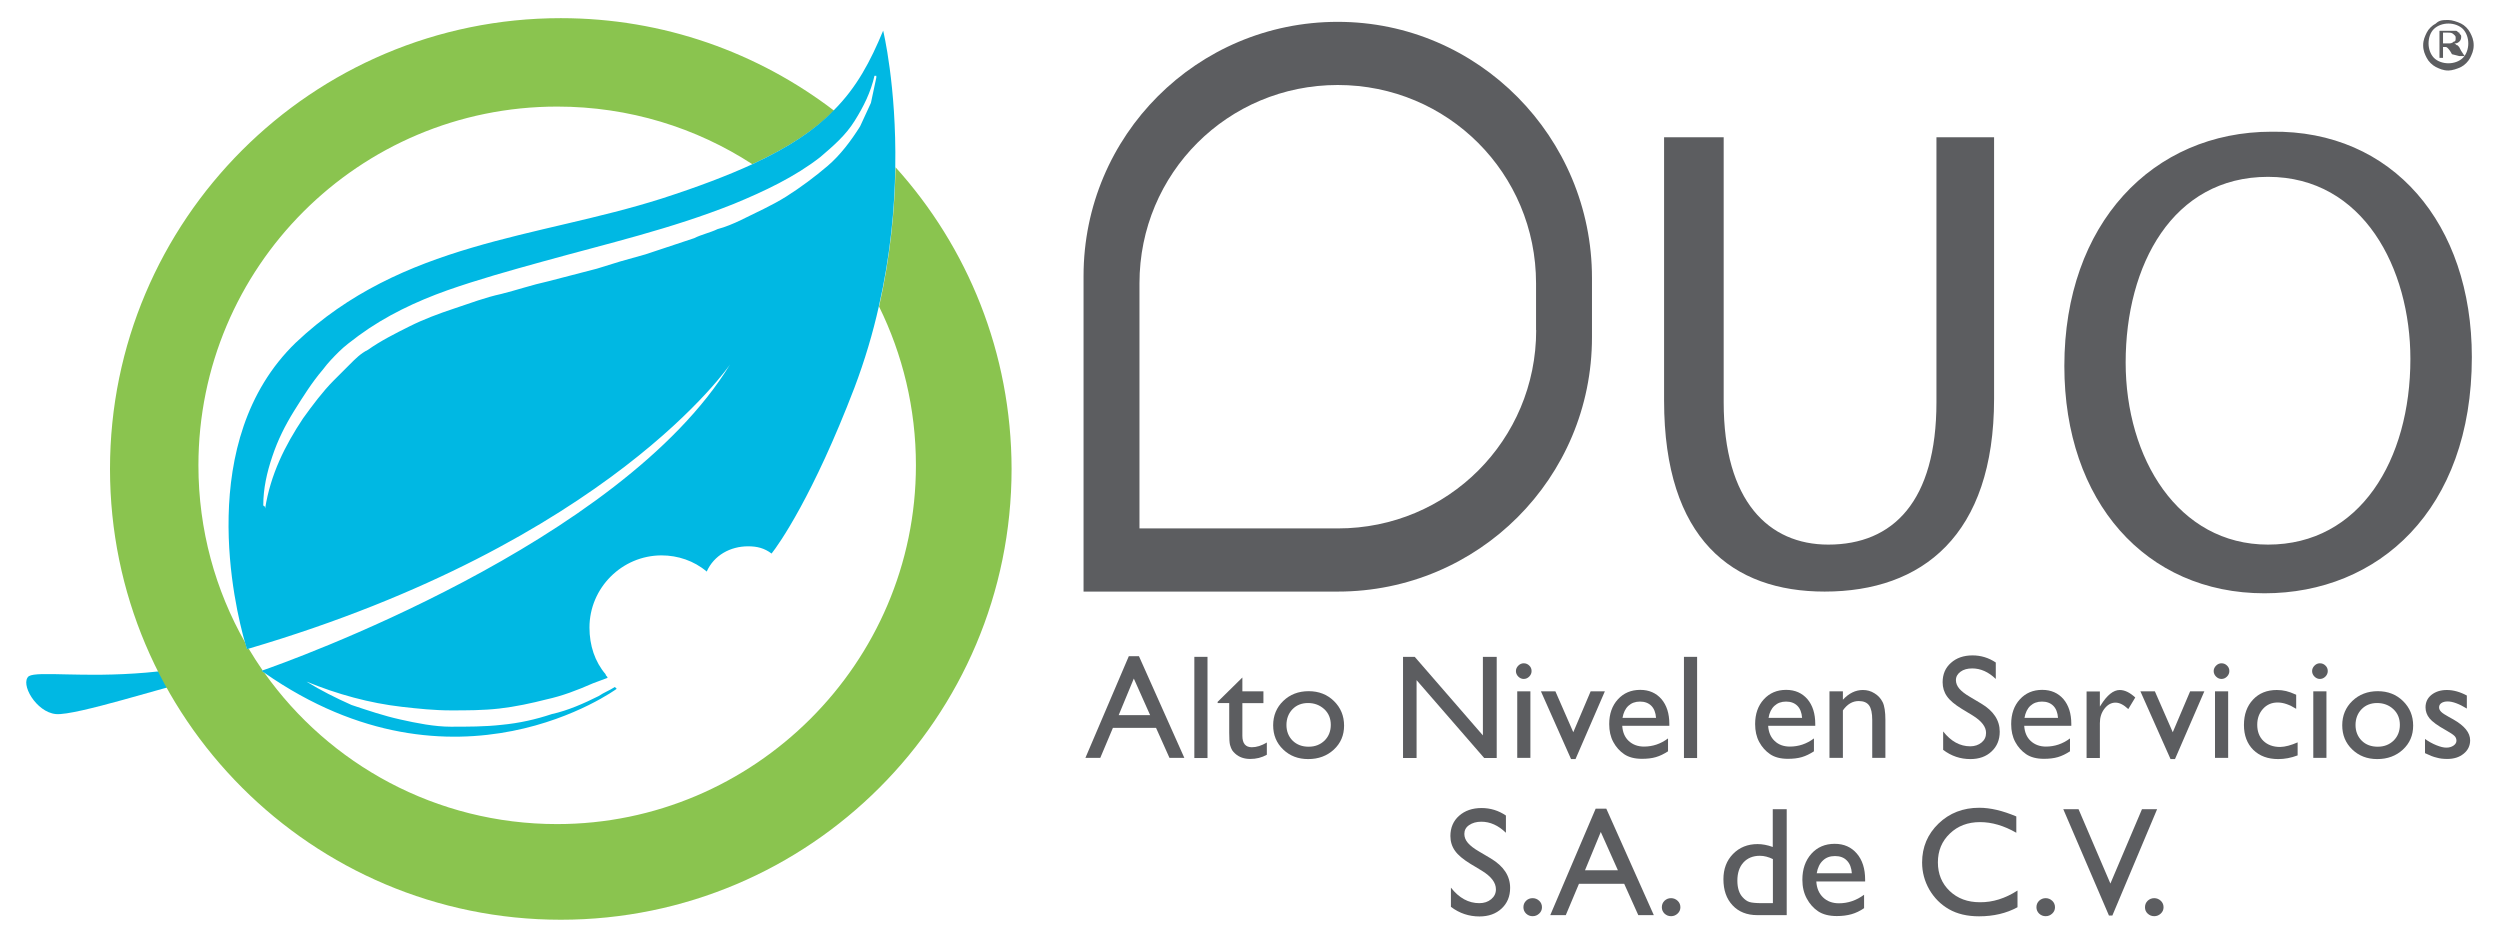 <?xml version="1.0" encoding="utf-8"?>
<!-- Generator: Adobe Illustrator 25.4.1, SVG Export Plug-In . SVG Version: 6.00 Build 0)  -->
<svg version="1.1" xmlns="http://www.w3.org/2000/svg" xmlns:xlink="http://www.w3.org/1999/xlink" x="0px" y="0px"
	 viewBox="0 0 190 72" enable-background="new 0 0 190 72" xml:space="preserve">
<g id="FONDO_COLOR" display="none">
	<rect x="-2" y="-3" display="inline" fill="#396066" width="195" height="195"/>
</g>
<g id="ICONO_TELEFONO" display="none">
	<g display="inline">
		<path fill="#FFFFFF" d="M130.46,189c-12.92-0.52-25.2-3.63-36.75-9.07c-38.88-18.3-67.37-46.99-84.84-86.34
			C4,82.59,1.19,70.97,1.25,58.84c0.06-10.61,2.56-20.49,9.55-28.87c4.57-5.48,10.77-8.16,17.28-10.32
			c2.67-0.89,5.41-1.61,8.16-2.21c3.02-0.66,5.66,0.8,6.81,3.68c5.64,14.04,11.23,28.09,16.87,42.13c1.41,3.51,0.65,6.54-1.92,9.15
			c-3.66,3.72-7.37,7.38-11.07,11.06c-3.98,3.94-4.55,6.84-1.76,11.61c12.41,21.21,29.28,37.96,50.6,50.21
			c3.48,2,6.81,1.48,9.72-1.37c3.93-3.85,7.82-7.75,11.69-11.66c2.92-2.95,6.17-3.62,10.09-2.02c13.61,5.53,27.28,10.94,40.92,16.39
			c3.59,1.44,5.02,3.91,4.18,7.72c-1.36,6.17-3.27,12.19-6.5,17.66c-5.21,8.85-13.56,13.21-23.18,15.39
			C138.7,188.26,134.55,188.47,130.46,189z"/>
		<path fill="#FFFFFF" d="M94.52,1.53c44.66,1.08,83.26,33.8,92.11,78.2c1.21,6.07,1.44,12.34,1.88,18.54
			c0.26,3.75-2.15,6.35-5.47,6.51c-3.4,0.16-6.01-2.34-6.06-6.22c-0.14-13.33-2.87-26.07-9.03-37.88
			c-13.66-26.19-35.09-41.93-64.34-46.71c-4.12-0.67-8.35-0.69-12.54-0.98c-3.25-0.23-5.62-2.32-5.92-5.29
			c-0.27-2.66,1.6-5.62,4.18-6.1C91.01,1.28,92.79,1.53,94.52,1.53z"/>
		<path fill="#FFFFFF" d="M165.75,95.11c0,1.3,0.08,2.61-0.02,3.9c-0.25,3.43-2.75,5.85-5.87,5.77c-3.3-0.08-5.67-2.55-5.73-6.1
			c-0.18-11.85-3.11-22.96-9.51-32.95c-11.16-17.41-27.05-27.37-47.68-29.6c-1.87-0.2-3.75-0.29-5.63-0.36
			c-3.7-0.14-6.25-2.54-6.17-5.88c0.07-3.32,2.69-5.78,6.34-5.74c8.54,0.08,16.84,1.54,24.89,4.43
			C143.82,38.45,164.19,64.47,165.75,95.11z"/>
		<path fill="#FFFFFF" d="M92.64,47.09c25.24,0.62,47.09,20.63,49.79,45.33c0.23,2.08,0.39,4.18,0.4,6.28
			c0.02,3.47-2.45,6.03-5.73,6.09c-3.23,0.06-5.83-2.46-5.87-5.98c-0.08-7.03-1.69-13.66-5.27-19.7
			c-7.6-12.81-18.89-19.6-33.78-20.38c-0.86-0.05-1.75-0.05-2.58-0.25c-2.84-0.7-4.72-3.33-4.46-6.11c0.26-2.9,2.68-5.15,5.68-5.27
			C91.53,47.06,92.26,47.09,92.64,47.09z"/>
	</g>
</g>
<g id="ICONO_UBICACION" display="none">
	<g display="inline">
		<path fill="#FFFFFF" d="M97.73,161.55c-21.06-25.54-42.13-49.13-54.33-78.7c-9.21-22.31-5.95-43.46,10.08-61.56
			C69.36,3.36,89.81-2.64,112.83,3.83c23.52,6.61,37.44,22.92,41.94,46.85c1.96,10.43,1.08,20.99-3.4,30.71
			c-4.28,9.28-8.6,18.75-14.4,27.09C124.65,126.22,111.34,143.27,97.73,161.55z M126.28,60.22c0.1-16.21-12.8-29.35-28.91-29.46
			c-16.21-0.11-29.34,12.77-29.48,28.91C67.75,75.8,80.74,89.03,96.82,89.13C113,89.24,126.18,76.31,126.28,60.22z"/>
		<path fill="#FFFFFF" d="M113.51,150.14c3.37-1.31,5.7-3.16,7.28-2.66c7.75,2.47,15.86,4.6,22.78,8.66
			c9.99,5.86,9.58,14.76-0.18,21.2c-10.25,6.77-22.02,9.08-33.96,10.05c-16.45,1.34-32.87,0.8-48.52-5.25
			c-4.61-1.78-9.18-4.27-12.98-7.4c-5.95-4.88-5.84-11.17-0.19-16.38c7.43-6.84,16.82-9.4,26.45-10.98
			c1.55-0.26,3.46,1.71,5.93,3.04c-3.72,2.05-6.48,3.22-8.82,4.95c-4.44,3.29-4.45,7.2-0.11,10.56c1.74,1.35,3.78,2.49,5.86,3.17
			c13.53,4.42,27.09,4.52,40.59-0.15c1.74-0.6,3.43-1.51,4.93-2.58c4.96-3.54,5.05-7.77,0.12-11.26
			C120.45,153.52,117.83,152.45,113.51,150.14z"/>
	</g>
</g>
<g id="ICONO_BOTON_DESPLEGABLE_MENU" display="none">
	<path display="inline" fill="#FFFFFF" d="M96.35,3.66c-50.9,0-92.15,41.26-92.15,92.15s41.26,92.15,92.15,92.15
		c50.9,0,92.15-41.26,92.15-92.15S147.24,3.66,96.35,3.66z M150.48,104.41c-13.71,13.73-27.41,27.47-41.18,41.14
		c-4.51,4.48-10.51,5.52-15.69,3.05c-4.99-2.38-8.3-8-7.26-13.78c0.49-2.75,2.04-5.65,3.92-7.75c4.6-5.15,9.68-9.88,14.56-14.8
		c0.92-0.93,1.78-1.91,3.4-3.66c-19.71,0-38.29,0.01-56.88-0.02c-1.89,0-3.82-0.08-5.66-0.47c-5.88-1.25-9.87-6.28-9.91-12.28
		c-0.04-6,3.89-11.04,9.82-12.3c1.97-0.42,4.04-0.52,6.06-0.52c17.1-0.04,34.2-0.03,51.3-0.03c1.43,0,2.86,0,4.29,0
		c0.19-0.37,0.38-0.73,0.57-1.1c-5.87-5.74-11.85-11.36-17.57-17.24c-7.27-7.47-4.41-19.48,5.28-22.32
		c5.78-1.69,10.54,0.25,14.72,4.48c13.36,13.51,26.84,26.89,40.26,40.34C159.07,95.76,159.07,95.8,150.48,104.41z"/>
</g>
<g id="ICONO_FLECHA" display="none">
	<path display="inline" fill="#FFFFFF" d="M108.87,113.72c-24.19,0-47,0.02-69.81-0.02c-2.32,0-4.69-0.1-6.94-0.58
		c-7.22-1.53-12.11-7.71-12.16-15.07c-0.05-7.36,4.78-13.54,12.05-15.1c2.42-0.52,4.95-0.64,7.44-0.64
		c20.99-0.05,41.97-0.04,62.96-0.04c1.75,0,3.51,0,5.26,0c0.23-0.45,0.46-0.9,0.7-1.34c-7.2-7.04-14.55-13.94-21.57-21.16
		c-8.92-9.17-5.41-23.91,6.48-27.39c7.09-2.08,12.93,0.31,18.06,5.5c16.39,16.58,32.94,33,49.41,49.51
		c10.55,10.57,10.55,10.62,0,21.19c-16.82,16.86-33.64,33.72-50.55,50.49c-5.54,5.5-12.9,6.78-19.26,3.74
		c-6.12-2.92-10.18-9.82-8.92-16.91c0.6-3.38,2.5-6.93,4.81-9.52c5.65-6.33,11.88-12.13,17.87-18.16
		C105.82,117.08,106.88,115.88,108.87,113.72z"/>
</g>
<g id="Logo_DUO">
	<g>
		<g>
			<g>
				<path fill="#00B8E3" d="M20.01,51.12c0,0-0.69-0.96-1.1-1.64c0,0-3.01,1.23-7.81,1.64c-4.8,0.41-8.22-0.14-8.91,0.27
					c-0.69,0.55,0.55,2.74,2.06,2.88s8.63-2.19,10.28-2.47C16.31,51.53,20.01,51.12,20.01,51.12z"/>
				<g>
					<path fill="none" d="M22.47,26.05c8.08-7.67,18.36-7.95,27.82-10.96c2.76-0.89,5.01-1.75,6.89-2.61
						C52.91,9.71,47.82,8.1,42.34,8.1c-15.07,0-27.27,12.2-27.27,27.27c0,4.9,1.29,9.49,3.55,13.46
						C17.85,46.14,14.79,33.49,22.47,26.05z"/>
					<path fill="none" d="M55.5,27.69c0,0-9.15,13.52-36.6,21.61c0.34,0.56,0.69,1.11,1.06,1.65C21.66,50.36,47.15,41.33,55.5,27.69
						z"/>
					<path fill="none" d="M58.65,42.08c-0.55-0.41-1.1-0.55-1.78-0.55c-1.37,0-2.6,0.69-3.15,1.92c-0.96-0.82-2.19-1.23-3.43-1.23
						c-3.01,0-5.48,2.47-5.48,5.48c0,1.37,0.41,2.6,1.23,3.56c0,0.14,0.14,0.14,0.14,0.27c-0.41,0.14-0.69,0.27-1.1,0.41
						c-1.23,0.55-2.33,0.96-3.56,1.23c-1.1,0.27-2.33,0.55-3.56,0.69C36.72,54,35.49,54,34.26,54c-1.23,0-2.47-0.14-3.7-0.27
						c-2.47-0.27-4.93-0.96-7.26-1.92c1.1,0.69,2.19,1.23,3.43,1.78c1.23,0.41,2.47,0.82,3.7,1.1c1.23,0.27,2.6,0.55,3.84,0.55
						c1.23,0,2.6,0,3.84-0.14c1.37-0.14,2.6-0.41,3.84-0.82c1.23-0.27,2.47-0.82,3.56-1.37c0.41-0.27,0.82-0.41,1.23-0.69
						c0.14,0.14,0.14,0.14,0.14,0.14s-12.21,8.95-26.78-1.22c4.94,6.96,13.06,11.5,22.25,11.5c14.94,0,27.27-12.2,27.27-27.27
						c0-4.33-1.01-8.43-2.8-12.06c-0.46,2.01-1.06,4.08-1.85,6.17C61.8,37.69,59.2,41.39,58.65,42.08z"/>
					<path fill="#8AC44F" d="M68.06,12.71c-0.05,3.11-0.38,6.74-1.25,10.59c1.79,3.64,2.8,7.73,2.8,12.06
						c0,15.07-12.33,27.27-27.27,27.27c-9.19,0-17.32-4.54-22.25-11.5c-0.07-0.05-0.15-0.1-0.22-0.15c0,0,0.03-0.01,0.09-0.03
						c-0.37-0.54-0.73-1.09-1.06-1.65c-0.04,0.01-0.08,0.02-0.12,0.04c0,0-0.06-0.18-0.15-0.51c-2.26-3.97-3.55-8.56-3.55-13.46
						c0-15.07,12.2-27.27,27.27-27.27c5.47,0,10.57,1.61,14.83,4.38c2.82-1.3,4.76-2.62,6.21-4.07C57.62,4,50.43,1.38,42.62,1.38
						c-18.91,0-34.26,15.35-34.26,34.26S23.71,69.9,42.62,69.9s34.26-15.35,34.26-34.26C76.87,26.82,73.54,18.78,68.06,12.71z"/>
					<path fill="#00B8E3" d="M57.18,12.48c-1.87,0.86-4.13,1.72-6.89,2.61c-9.45,3.01-19.73,3.29-27.82,10.96
						c-7.68,7.44-4.62,20.09-3.85,22.78c0.09,0.33,0.15,0.51,0.15,0.51c0.04-0.01,0.08-0.02,0.12-0.04
						c27.45-8.09,36.6-21.61,36.6-21.61c-8.34,13.64-33.83,22.67-35.53,23.26c-0.06,0.02-0.09,0.03-0.09,0.03
						c0.07,0.05,0.15,0.1,0.22,0.15c14.57,10.17,26.78,1.22,26.78,1.22s0,0-0.14-0.14c-0.41,0.27-0.82,0.41-1.23,0.69
						c-1.1,0.55-2.33,1.1-3.56,1.37c-1.23,0.41-2.47,0.69-3.84,0.82c-1.23,0.14-2.6,0.14-3.84,0.14c-1.23,0-2.6-0.27-3.84-0.55
						c-1.23-0.27-2.47-0.69-3.7-1.1c-1.23-0.55-2.33-1.1-3.43-1.78c2.33,0.96,4.8,1.64,7.26,1.92c1.23,0.14,2.47,0.27,3.7,0.27
						c1.23,0,2.47,0,3.7-0.14c1.23-0.14,2.47-0.41,3.56-0.69c1.23-0.27,2.33-0.69,3.56-1.23c0.41-0.14,0.69-0.27,1.1-0.41
						c0-0.14-0.14-0.14-0.14-0.27c-0.82-0.96-1.23-2.19-1.23-3.56c0-3.01,2.47-5.48,5.48-5.48c1.23,0,2.47,0.41,3.43,1.23
						c0.55-1.23,1.78-1.92,3.15-1.92c0.69,0,1.23,0.14,1.78,0.55c0.55-0.69,3.15-4.38,6.3-12.61c0.79-2.09,1.4-4.16,1.85-6.17
						c0.88-3.85,1.21-7.48,1.25-10.59c0.1-6.19-0.92-10.37-0.92-10.37c-0.98,2.36-2.01,4.31-3.76,6.06
						C61.94,9.86,60,11.17,57.18,12.48z M64.95,9.19c0.69-1.1,1.23-2.19,1.51-3.43c0,0,0,0,0.14,0c0,0,0,0,0,0.14
						c-0.14,0.69-0.27,1.23-0.41,1.92c-0.27,0.55-0.55,1.23-0.82,1.78c-0.69,1.1-1.51,2.19-2.47,3.01
						c-0.96,0.82-2.06,1.64-3.15,2.33c-1.1,0.69-2.33,1.23-3.43,1.78c-0.55,0.27-1.23,0.55-1.78,0.69
						c-0.55,0.27-1.23,0.41-1.78,0.69c-1.23,0.41-2.47,0.82-3.7,1.23l-0.96,0.27l-0.96,0.27l-1.78,0.55l-3.7,0.96
						c-1.23,0.27-2.47,0.69-3.56,0.96c-1.23,0.27-2.33,0.69-3.56,1.1c-1.23,0.41-2.33,0.82-3.43,1.37c-1.1,0.55-2.19,1.1-3.15,1.78
						c-0.55,0.27-0.96,0.69-1.37,1.1l-0.27,0.27l-0.27,0.27c-0.27,0.27-0.41,0.41-0.69,0.69c-0.82,0.82-1.64,1.92-2.33,2.88
						c-1.37,2.06-2.47,4.25-2.88,6.85c0-0.27-0.14-0.14-0.14-0.27c0-1.23,0.27-2.47,0.69-3.7c0.41-1.23,0.96-2.33,1.64-3.43
						c0.69-1.1,1.37-2.19,2.19-3.15c0.41-0.55,0.82-0.96,1.23-1.37c0.41-0.41,0.96-0.82,1.51-1.23c2.06-1.51,4.38-2.6,6.71-3.43
						c2.33-0.82,4.8-1.51,7.26-2.19c4.93-1.37,9.73-2.47,14.52-4.38c2.33-0.96,4.66-2.06,6.58-3.56
						C63.31,11.11,64.27,10.29,64.95,9.19z"/>
				</g>
			</g>
			<g>
				<path fill="#5C5D60" d="M101.67,1.66L101.67,1.66c-10.69,0-19.32,8.63-19.32,19.32v23.98h19.32c10.69,0,19.32-8.63,19.32-19.32
					v-4.52C120.99,10.43,112.36,1.66,101.67,1.66z M116.75,25.09c0,8.36-6.71,15.07-15.07,15.07H86.6V21.53
					c0-8.36,6.71-15.07,15.07-15.07l0,0c8.36,0,15.07,6.71,15.07,15.07V25.09z"/>
				<path fill="#5C5D60" d="M131,10.43v20.14c0,7.54,3.43,10.82,7.95,10.82c4.93,0,8.22-3.29,8.22-10.82V10.43h4.38v19.87
					c0,10.41-5.48,14.66-12.88,14.66c-6.99,0-12.2-3.97-12.2-14.52V10.43H131z"/>
				<path fill="#5C5D60" d="M187.86,27.14c0,11.65-7.13,17.95-15.76,17.95c-9.04,0-15.21-6.99-15.21-17.27
					c0-10.82,6.71-17.81,15.76-17.81C181.83,9.88,187.86,17,187.86,27.14z M161.55,27.55c0,7.26,3.97,13.84,10.82,13.84
					c6.99,0,10.82-6.44,10.82-14.11c0-6.85-3.56-13.84-10.82-13.84C165.12,13.44,161.55,20.15,161.55,27.55z"/>
			</g>
			<g>
				<path fill="#5C5D60" d="M186.08,1.52c0.27,0,0.69,0.14,0.96,0.27s0.55,0.41,0.69,0.69c0.14,0.27,0.27,0.55,0.27,0.96
					s-0.14,0.69-0.27,0.96c-0.14,0.27-0.41,0.55-0.69,0.69s-0.69,0.27-0.96,0.27c-0.41,0-0.69-0.14-0.96-0.27
					c-0.27-0.14-0.55-0.41-0.69-0.69c-0.14-0.27-0.27-0.55-0.27-0.96s0.14-0.69,0.27-0.96s0.41-0.55,0.69-0.69
					C185.4,1.52,185.67,1.52,186.08,1.52z M186.08,1.79c-0.41,0-0.82,0.14-1.1,0.41s-0.41,0.69-0.41,1.1s0.14,0.82,0.41,1.1
					c0.27,0.27,0.69,0.41,1.1,0.41c0.41,0,0.82-0.14,1.1-0.41c0.27-0.27,0.41-0.69,0.41-1.1s-0.14-0.82-0.41-1.1
					C186.9,1.93,186.49,1.79,186.08,1.79z M185.67,4.4h-0.27V2.34h0.69c0.27,0,0.41,0,0.55,0c0.14,0,0.14,0.14,0.27,0.14
					c0,0.14,0.14,0.14,0.14,0.27c0,0.14,0,0.27-0.14,0.41c-0.14,0.14-0.27,0.14-0.41,0.14c0.14,0,0.14,0.14,0.27,0.14
					c0.14,0.14,0.14,0.14,0.27,0.41l0.27,0.41h-0.41l-0.55-0.14c-0.14-0.27-0.27-0.41-0.27-0.41c-0.14-0.14-0.14-0.14-0.27-0.14
					h-0.14V4.4L185.67,4.4z M185.67,2.62V3.3h0.41c0.14,0,0.27,0,0.41-0.14c0.14,0,0.14-0.14,0.14-0.27s0-0.14-0.14-0.27
					c-0.14-0.14-0.27-0.14-0.41-0.14h-0.41V2.62z"/>
			</g>
			<g>
				<path fill="#5C5D60" d="M85.79,49.87h0.77l3.45,7.73h-1.13l-1.02-2.28h-3.28l-0.96,2.28h-1.13L85.79,49.87z M87.41,54.35
					l-1.24-2.78l-1.15,2.78H87.41z"/>
				<path fill="#5C5D60" d="M90.77,49.92h1v7.69h-1V49.92z"/>
				<path fill="#5C5D60" d="M92.54,53.34l1.88-1.85v1.05h1.6v0.9h-1.6v2.48c0,0.58,0.24,0.87,0.72,0.87c0.36,0,0.74-0.12,1.14-0.36
					v0.93c-0.39,0.22-0.81,0.32-1.26,0.32c-0.46,0-0.84-0.13-1.14-0.4c-0.1-0.08-0.17-0.17-0.24-0.27c-0.06-0.1-0.11-0.23-0.16-0.4
					c-0.04-0.16-0.06-0.47-0.06-0.93v-2.25h-0.88V53.34z"/>
				<path fill="#5C5D60" d="M99.46,52.53c0.77,0,1.41,0.25,1.92,0.75c0.51,0.5,0.77,1.12,0.77,1.87c0,0.73-0.26,1.34-0.78,1.82
					c-0.52,0.48-1.17,0.72-1.95,0.72c-0.76,0-1.39-0.24-1.9-0.73c-0.51-0.49-0.76-1.1-0.76-1.84c0-0.74,0.26-1.36,0.77-1.85
					C98.04,52.78,98.68,52.53,99.46,52.53z M99.41,53.43c-0.48,0-0.88,0.16-1.18,0.47s-0.46,0.72-0.46,1.2
					c0,0.48,0.16,0.88,0.47,1.19c0.32,0.31,0.72,0.46,1.22,0.46c0.49,0,0.89-0.16,1.21-0.47c0.31-0.31,0.47-0.71,0.47-1.19
					c0-0.48-0.16-0.88-0.49-1.19C100.31,53.59,99.9,53.43,99.41,53.43z"/>
				<path fill="#5C5D60" d="M112.7,49.92h1.05v7.69h-0.95l-5.14-5.92v5.92h-1.03v-7.69h0.89l5.18,5.97V49.92z"/>
				<path fill="#5C5D60" d="M115.8,50.41c0.17,0,0.31,0.06,0.42,0.17c0.12,0.11,0.18,0.25,0.18,0.42c0,0.16-0.06,0.3-0.18,0.42
					c-0.12,0.12-0.26,0.18-0.42,0.18c-0.15,0-0.29-0.06-0.41-0.18c-0.12-0.12-0.18-0.26-0.18-0.42c0-0.15,0.06-0.29,0.18-0.41
					C115.51,50.47,115.65,50.41,115.8,50.41z M115.31,52.54h1v5.06h-1V52.54z"/>
				<path fill="#5C5D60" d="M120.89,52.54h1.08l-2.23,5.15h-0.34l-2.29-5.15h1.1l1.36,3.11L120.89,52.54z"/>
				<path fill="#5C5D60" d="M126.85,55.16h-3.56c0.03,0.48,0.19,0.87,0.49,1.15s0.69,0.43,1.16,0.43c0.66,0,1.27-0.2,1.83-0.62v0.98
					c-0.31,0.2-0.61,0.35-0.92,0.44c-0.3,0.09-0.66,0.13-1.06,0.13c-0.56,0-1.01-0.12-1.35-0.35s-0.62-0.54-0.83-0.93
					c-0.21-0.39-0.31-0.84-0.31-1.36c0-0.77,0.22-1.4,0.66-1.88c0.44-0.48,1-0.72,1.7-0.72c0.67,0,1.21,0.24,1.61,0.7
					c0.4,0.47,0.6,1.1,0.6,1.89V55.16z M123.31,54.56h2.55c-0.03-0.4-0.15-0.71-0.36-0.92s-0.5-0.32-0.86-0.32
					c-0.36,0-0.65,0.11-0.88,0.32C123.53,53.85,123.38,54.16,123.31,54.56z"/>
				<path fill="#5C5D60" d="M127.98,49.92h1v7.69h-1V49.92z"/>
				<path fill="#5C5D60" d="M137.94,55.16h-3.56c0.03,0.48,0.19,0.87,0.49,1.15c0.3,0.29,0.69,0.43,1.16,0.43
					c0.66,0,1.27-0.2,1.83-0.62v0.98c-0.31,0.2-0.61,0.35-0.92,0.44c-0.3,0.09-0.66,0.13-1.06,0.13c-0.56,0-1.01-0.12-1.35-0.35
					c-0.34-0.23-0.62-0.54-0.83-0.93c-0.21-0.39-0.31-0.84-0.31-1.36c0-0.77,0.22-1.4,0.66-1.88c0.44-0.48,1-0.72,1.7-0.72
					c0.67,0,1.21,0.24,1.61,0.7c0.4,0.47,0.6,1.1,0.6,1.89V55.16z M134.41,54.56h2.55c-0.03-0.4-0.15-0.71-0.36-0.92
					s-0.5-0.32-0.86-0.32c-0.36,0-0.65,0.11-0.88,0.32S134.47,54.16,134.41,54.56z"/>
				<path fill="#5C5D60" d="M140.06,52.54v0.64c0.45-0.49,0.96-0.74,1.52-0.74c0.32,0,0.61,0.08,0.88,0.25
					c0.27,0.16,0.48,0.39,0.62,0.67c0.14,0.28,0.21,0.74,0.21,1.35v2.89h-1v-2.88c0-0.52-0.08-0.89-0.24-1.11
					c-0.16-0.22-0.42-0.33-0.79-0.33c-0.47,0-0.87,0.24-1.2,0.71v3.61h-1.02v-5.06H140.06z"/>
				<path fill="#5C5D60" d="M149.93,54.38l-0.84-0.51c-0.52-0.32-0.9-0.63-1.12-0.95c-0.22-0.31-0.33-0.67-0.33-1.07
					c0-0.61,0.21-1.1,0.63-1.47c0.42-0.38,0.97-0.57,1.64-0.57c0.64,0,1.23,0.18,1.77,0.54v1.25c-0.55-0.53-1.15-0.8-1.79-0.8
					c-0.36,0-0.66,0.08-0.89,0.25c-0.23,0.17-0.35,0.38-0.35,0.64c0,0.23,0.09,0.45,0.26,0.65c0.17,0.2,0.44,0.41,0.82,0.63
					l0.84,0.5c0.94,0.56,1.41,1.27,1.41,2.14c0,0.62-0.21,1.12-0.62,1.5c-0.41,0.39-0.95,0.58-1.61,0.58c-0.76,0-1.45-0.23-2.07-0.7
					v-1.4c0.59,0.75,1.28,1.13,2.06,1.13c0.34,0,0.63-0.1,0.86-0.29c0.23-0.19,0.34-0.43,0.34-0.72
					C150.95,55.25,150.61,54.8,149.93,54.38z"/>
				<path fill="#5C5D60" d="M157.4,55.16h-3.56c0.03,0.48,0.19,0.87,0.49,1.15s0.69,0.43,1.16,0.43c0.66,0,1.27-0.2,1.83-0.62v0.98
					c-0.31,0.2-0.61,0.35-0.92,0.44c-0.3,0.09-0.66,0.13-1.06,0.13c-0.56,0-1.01-0.12-1.35-0.35c-0.34-0.23-0.62-0.54-0.83-0.93
					c-0.21-0.39-0.31-0.84-0.31-1.36c0-0.77,0.22-1.4,0.66-1.88c0.44-0.48,1-0.72,1.7-0.72c0.67,0,1.21,0.24,1.61,0.7
					c0.4,0.47,0.6,1.1,0.6,1.89V55.16z M153.86,54.56h2.55c-0.03-0.4-0.15-0.71-0.36-0.92s-0.5-0.32-0.86-0.32
					c-0.36,0-0.65,0.11-0.88,0.32C154.08,53.85,153.93,54.16,153.86,54.56z"/>
				<path fill="#5C5D60" d="M159.59,52.54v1.16l0.06-0.09c0.48-0.78,0.97-1.17,1.45-1.17c0.38,0,0.77,0.19,1.18,0.57l-0.53,0.88
					c-0.35-0.33-0.67-0.49-0.97-0.49c-0.32,0-0.6,0.15-0.84,0.46c-0.24,0.31-0.35,0.67-0.35,1.1v2.65h-1.01v-5.06H159.59z"/>
				<path fill="#5C5D60" d="M166.45,52.54h1.08l-2.23,5.15h-0.34l-2.29-5.15h1.1l1.36,3.11L166.45,52.54z"/>
				<path fill="#5C5D60" d="M168.83,50.41c0.17,0,0.31,0.06,0.42,0.17c0.12,0.11,0.18,0.25,0.18,0.42c0,0.16-0.06,0.3-0.18,0.42
					c-0.12,0.12-0.26,0.18-0.42,0.18c-0.15,0-0.29-0.06-0.41-0.18c-0.12-0.12-0.18-0.26-0.18-0.42c0-0.15,0.06-0.29,0.18-0.41
					C168.54,50.47,168.68,50.41,168.83,50.41z M168.34,52.54h1v5.06h-1V52.54z"/>
				<path fill="#5C5D60" d="M174.62,56.42v0.99c-0.5,0.19-0.99,0.28-1.47,0.28c-0.79,0-1.42-0.23-1.9-0.7
					c-0.47-0.47-0.71-1.1-0.71-1.89c0-0.8,0.23-1.44,0.69-1.93c0.46-0.49,1.06-0.73,1.81-0.73c0.26,0,0.49,0.03,0.7,0.08
					c0.21,0.05,0.46,0.14,0.77,0.28v1.07c-0.51-0.32-0.98-0.48-1.41-0.48c-0.45,0-0.82,0.16-1.11,0.48
					c-0.29,0.32-0.44,0.72-0.44,1.21c0,0.52,0.16,0.93,0.47,1.23c0.31,0.3,0.74,0.46,1.27,0.46
					C173.68,56.76,174.12,56.64,174.62,56.42z"/>
				<path fill="#5C5D60" d="M176.31,50.41c0.17,0,0.31,0.06,0.42,0.17c0.12,0.11,0.18,0.25,0.18,0.42c0,0.16-0.06,0.3-0.18,0.42
					c-0.12,0.12-0.26,0.18-0.42,0.18c-0.15,0-0.29-0.06-0.41-0.18c-0.12-0.12-0.18-0.26-0.18-0.42c0-0.15,0.06-0.29,0.18-0.41
					C176.02,50.47,176.15,50.41,176.31,50.41z M175.81,52.54h1v5.06h-1V52.54z"/>
				<path fill="#5C5D60" d="M180.71,52.53c0.77,0,1.41,0.25,1.92,0.75c0.51,0.5,0.77,1.12,0.77,1.87c0,0.73-0.26,1.34-0.78,1.82
					c-0.52,0.48-1.17,0.72-1.95,0.72c-0.76,0-1.39-0.24-1.9-0.73c-0.51-0.49-0.76-1.1-0.76-1.84c0-0.74,0.26-1.36,0.77-1.85
					C179.29,52.78,179.94,52.53,180.71,52.53z M180.66,53.43c-0.48,0-0.88,0.16-1.18,0.47s-0.46,0.72-0.46,1.2
					c0,0.48,0.16,0.88,0.47,1.19s0.72,0.46,1.22,0.46c0.49,0,0.89-0.16,1.21-0.47c0.31-0.31,0.47-0.71,0.47-1.19
					c0-0.48-0.16-0.88-0.49-1.19C181.57,53.59,181.15,53.43,180.66,53.43z"/>
				<path fill="#5C5D60" d="M184.3,57.24v-1.08c0.28,0.2,0.57,0.36,0.87,0.48c0.3,0.12,0.54,0.18,0.75,0.18
					c0.21,0,0.39-0.05,0.54-0.15c0.15-0.1,0.23-0.23,0.23-0.37c0-0.15-0.05-0.27-0.15-0.37c-0.1-0.1-0.31-0.24-0.63-0.42
					c-0.65-0.36-1.07-0.67-1.27-0.92c-0.2-0.25-0.3-0.53-0.3-0.83c0-0.39,0.15-0.71,0.45-0.95s0.69-0.37,1.17-0.37
					c0.49,0,1,0.14,1.52,0.42v0.99c-0.59-0.36-1.08-0.54-1.46-0.54c-0.19,0-0.35,0.04-0.47,0.12c-0.12,0.08-0.18,0.19-0.18,0.33
					c0,0.12,0.05,0.23,0.16,0.34c0.11,0.11,0.3,0.23,0.57,0.38l0.36,0.2c0.84,0.48,1.27,1,1.27,1.58c0,0.41-0.16,0.75-0.49,1.02
					s-0.74,0.4-1.25,0.4c-0.3,0-0.57-0.03-0.8-0.1C184.95,57.53,184.65,57.41,184.3,57.24z"/>
				<path fill="#5C5D60" d="M112.63,66.18l-0.88-0.53c-0.55-0.34-0.94-0.66-1.17-0.99c-0.23-0.32-0.35-0.7-0.35-1.12
					c0-0.63,0.22-1.15,0.66-1.54c0.44-0.39,1.01-0.59,1.71-0.59c0.67,0,1.29,0.19,1.85,0.57v1.31c-0.58-0.56-1.2-0.84-1.87-0.84
					c-0.38,0-0.68,0.09-0.93,0.26s-0.36,0.4-0.36,0.67c0,0.24,0.09,0.47,0.27,0.68c0.18,0.21,0.46,0.43,0.86,0.66l0.88,0.52
					c0.98,0.59,1.47,1.33,1.47,2.24c0,0.65-0.22,1.17-0.65,1.57c-0.43,0.4-0.99,0.6-1.68,0.6c-0.8,0-1.52-0.24-2.17-0.73v-1.46
					c0.62,0.79,1.34,1.18,2.16,1.18c0.36,0,0.66-0.1,0.9-0.3c0.24-0.2,0.36-0.45,0.36-0.75C113.69,67.08,113.34,66.62,112.63,66.18z
					"/>
				<path fill="#5C5D60" d="M116.48,68.26c0.19,0,0.36,0.07,0.5,0.2c0.14,0.13,0.21,0.3,0.21,0.49c0,0.19-0.07,0.35-0.21,0.48
					c-0.14,0.13-0.3,0.2-0.5,0.2c-0.2,0-0.36-0.07-0.5-0.2c-0.13-0.13-0.2-0.29-0.2-0.48c0-0.2,0.07-0.36,0.2-0.49
					C116.11,68.33,116.28,68.26,116.48,68.26z"/>
				<path fill="#5C5D60" d="M121.27,61.46h0.81l3.61,8.09h-1.18l-1.07-2.38H120L119,69.55h-1.18L121.27,61.46z M122.96,66.14
					l-1.3-2.91l-1.2,2.91H122.96z"/>
				<path fill="#5C5D60" d="M127,68.26c0.19,0,0.36,0.07,0.5,0.2c0.14,0.13,0.21,0.3,0.21,0.49c0,0.19-0.07,0.35-0.21,0.48
					c-0.14,0.13-0.3,0.2-0.5,0.2c-0.2,0-0.36-0.07-0.5-0.2c-0.13-0.13-0.2-0.29-0.2-0.48c0-0.2,0.07-0.36,0.2-0.49
					C126.64,68.33,126.8,68.26,127,68.26z"/>
				<path fill="#5C5D60" d="M134.74,61.5h1.05v8.05h-2.24c-0.78,0-1.41-0.25-1.87-0.74c-0.47-0.5-0.7-1.16-0.7-1.99
					c0-0.78,0.24-1.42,0.73-1.92c0.49-0.5,1.11-0.75,1.87-0.75c0.35,0,0.74,0.07,1.15,0.22V61.5z M134.74,68.65v-3.36
					c-0.33-0.16-0.66-0.25-0.99-0.25c-0.52,0-0.94,0.17-1.25,0.51c-0.31,0.34-0.46,0.8-0.46,1.38c0,0.54,0.13,0.97,0.4,1.26
					c0.16,0.18,0.33,0.3,0.51,0.36c0.18,0.06,0.51,0.09,0.97,0.09H134.74z"/>
				<path fill="#5C5D60" d="M141.77,66.99h-3.73c0.03,0.51,0.2,0.91,0.51,1.21c0.31,0.3,0.72,0.45,1.21,0.45
					c0.69,0,1.33-0.22,1.91-0.65v1.02c-0.32,0.22-0.64,0.37-0.96,0.46s-0.69,0.14-1.11,0.14c-0.58,0-1.06-0.12-1.42-0.36
					c-0.36-0.24-0.65-0.57-0.87-0.98c-0.22-0.41-0.33-0.88-0.33-1.42c0-0.81,0.23-1.46,0.68-1.97c0.46-0.51,1.05-0.76,1.78-0.76
					c0.7,0,1.26,0.25,1.68,0.74c0.42,0.49,0.63,1.15,0.63,1.98V66.99z M138.07,66.37h2.67c-0.03-0.42-0.15-0.74-0.38-0.97
					c-0.22-0.23-0.52-0.34-0.9-0.34c-0.38,0-0.68,0.11-0.92,0.34C138.3,65.62,138.14,65.95,138.07,66.37z"/>
				<path fill="#5C5D60" d="M153.33,67.68v1.27c-0.84,0.46-1.82,0.69-2.92,0.69c-0.9,0-1.66-0.18-2.29-0.54
					c-0.63-0.36-1.12-0.86-1.49-1.49c-0.36-0.63-0.55-1.32-0.55-2.06c0-1.17,0.42-2.16,1.25-2.96c0.83-0.8,1.87-1.2,3.09-1.2
					c0.85,0,1.78,0.22,2.82,0.66v1.24c-0.94-0.54-1.86-0.81-2.76-0.81c-0.92,0-1.69,0.29-2.29,0.87c-0.61,0.58-0.91,1.31-0.91,2.19
					c0,0.88,0.3,1.61,0.9,2.18c0.6,0.57,1.36,0.85,2.3,0.85C151.45,68.58,152.4,68.28,153.33,67.68z"/>
				<path fill="#5C5D60" d="M155.47,68.26c0.19,0,0.36,0.07,0.5,0.2c0.14,0.13,0.21,0.3,0.21,0.49c0,0.19-0.07,0.35-0.21,0.48
					c-0.14,0.13-0.3,0.2-0.5,0.2c-0.2,0-0.36-0.07-0.5-0.2c-0.13-0.13-0.2-0.29-0.2-0.48c0-0.2,0.07-0.36,0.2-0.49
					C155.11,68.33,155.28,68.26,155.47,68.26z"/>
				<path fill="#5C5D60" d="M162.79,61.5h1.15l-3.4,8.08h-0.26l-3.47-8.08h1.16l2.42,5.65L162.79,61.5z"/>
				<path fill="#5C5D60" d="M163.72,68.26c0.19,0,0.36,0.07,0.5,0.2c0.14,0.13,0.21,0.3,0.21,0.49c0,0.19-0.07,0.35-0.21,0.48
					c-0.14,0.13-0.3,0.2-0.5,0.2c-0.2,0-0.36-0.07-0.5-0.2s-0.2-0.29-0.2-0.48c0-0.2,0.07-0.36,0.2-0.49
					C163.36,68.33,163.53,68.26,163.72,68.26z"/>
			</g>
		</g>
	</g>
</g>
</svg>

